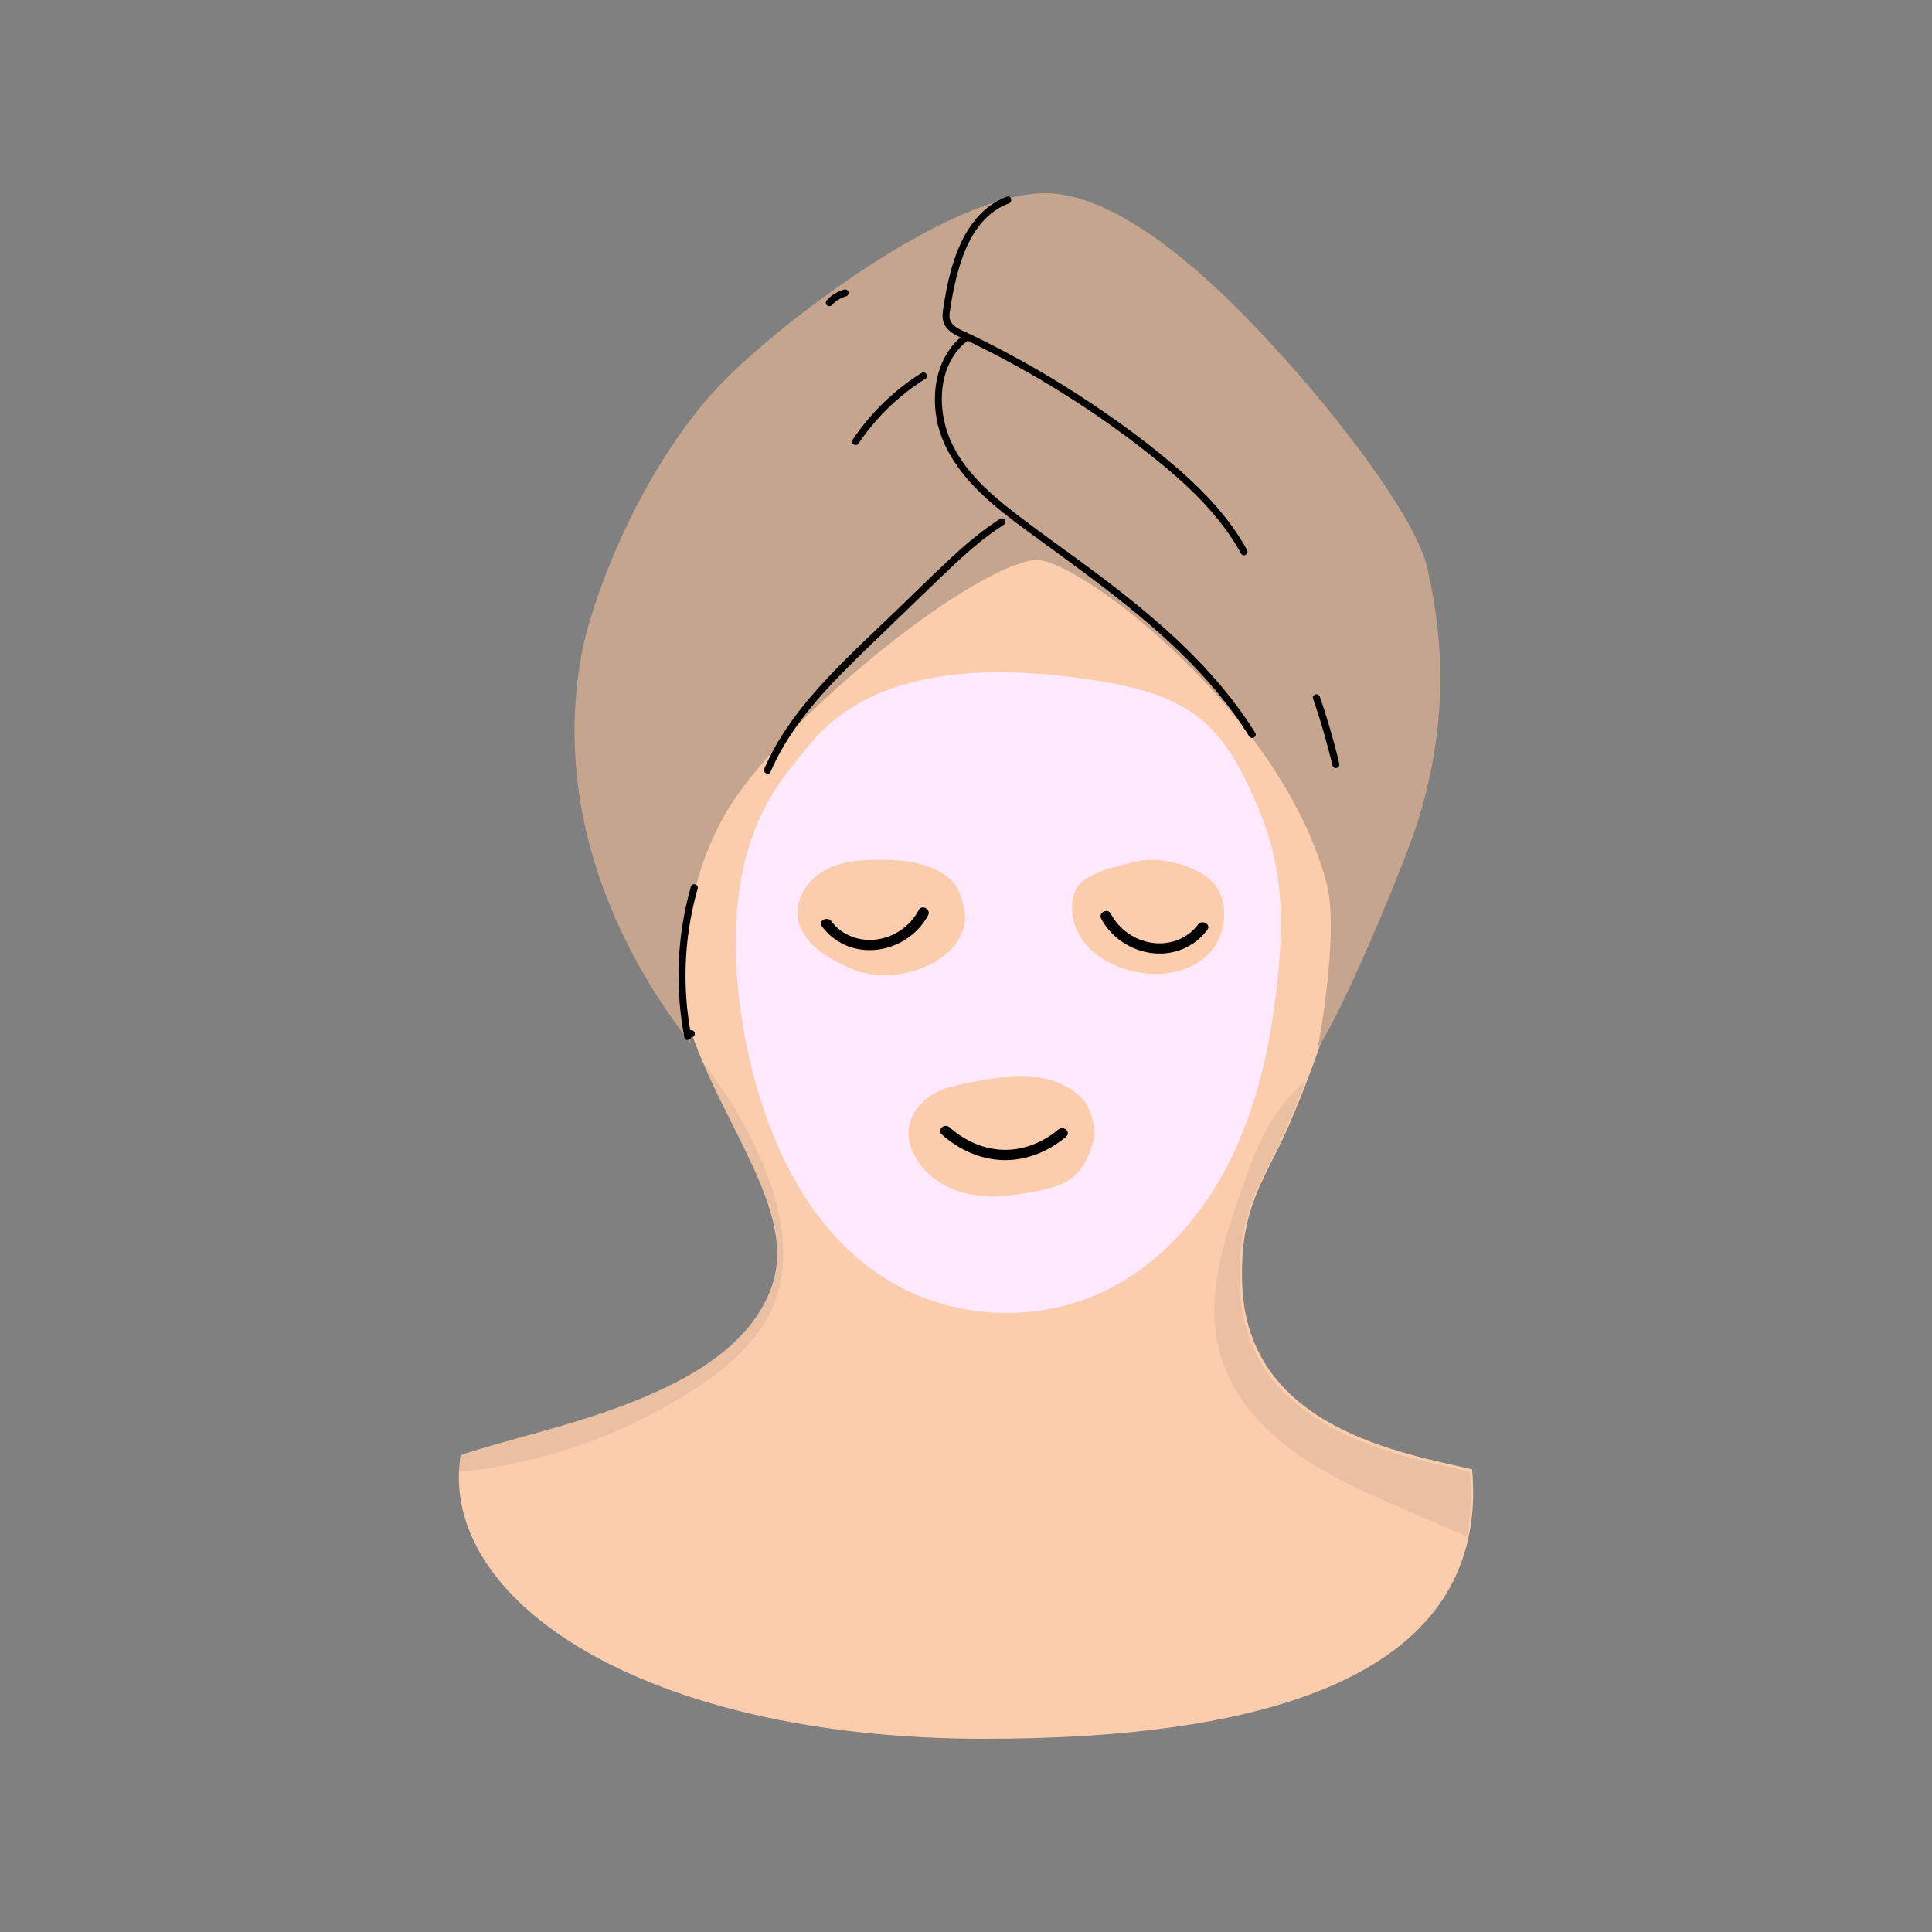 <?xml version="1.0" encoding="UTF-8"?>
<svg data-bbox="47.5 20 105.001 160" viewBox="0 0 200 200" height="200" width="200" xmlns="http://www.w3.org/2000/svg" data-type="color">
    <rect x="0" y="0" width="200" height="200" fill="#808080" stroke="none"/>
    <g>
        <path d="M128.593 132.995c-.301-8.151 2.392-10.876 4.815-16.451 2.431-5.593 6.092-15.5 6.779-22.443.812-8.207-2.747-16.749-7.177-24.147-4.059-6.78-12.465-21.464-27.789-21.382-13.612.072-31.745 21.002-33.493 31.336-1.744 10.31-2.344 20.024-.552 25.806 3.313 10.691 11.595 19.696 8.649 27.65-4.233 11.429-23.676 14.323-32.141 17.272C45.282 165.627 66.573 180 101.909 180c29.261 0 52.329-6.507 50.489-27.889-6.994-1.659-23.253-4.185-23.805-19.116" fill="#FCCDAC" data-color="1"/>
        <path d="M134.298 38.618C129.746 33.429 117.735 20 108.166 20c-9.938 0-27.972 13.782-33.862 20.092-7.913 8.479-13.051 21.61-14.17 28.018-2.577 14.747 2.664 28.698 11.344 39.89 0 0-2.878-12.324 3.562-23.668 5.337-9.401 25.028-25.438 32.021-26.359 4.197-.553 25.764 15.853 30.303 33.612 1.113 4.354-.395 14.177-.986 16.975 2.696-3.941 9.292-19.715 10.617-24.228 2.76-9.401 2.576-17.696.736-25.622-1.106-4.767-8.096-14.01-13.433-20.092" fill="#C6A58F" data-color="2"/>
        <path d="M124.017 95.711c-1.058 1.428-2.857 2.137-4.678 1.899-1.913-.25-3.513-1.436-4.372-3.048-.327-.612-1.299-.074-.973.538 1.032 1.936 3.02 3.301 5.301 3.57 2.258.266 4.396-.669 5.695-2.421.417-.563-.56-1.096-.973-.538"/>
        <path d="M95.105 94.207a5.83 5.83 0 0 1-4.372 3.047c-1.82.24-3.621-.472-4.678-1.899-.413-.557-1.39-.025-.973.538 1.299 1.753 3.436 2.688 5.695 2.421 2.282-.269 4.269-1.634 5.301-3.57.325-.61-.647-1.15-.973-.537"/>
        <path d="M109.568 116.923c-1.569 1.307-3.543 2.146-5.659 2.106-2.131-.041-4.082-.979-5.618-2.336-.529-.468-1.327.284-.797.753 1.755 1.551 3.981 2.602 6.414 2.648 2.418.046 4.665-.927 6.455-2.418.547-.454-.252-1.205-.795-.753"/>
        <path d="M124.7 86.385c-3.823-.664-7.793-.431-11.491.711-.625.193-.357 1.13.273.935a23.6 23.6 0 0 1 10.946-.711c.272.047.553-.071.631-.339.067-.235-.085-.549-.359-.596"/>
        <path d="M98.109 86.564c-2.688-1.576-5.869-2.386-9.03-2.317-.913.02-1.825.117-2.722.278-.272.049-.427.359-.358.597.078.269.358.388.631.339 2.922-.527 5.979-.202 8.731.855.775.298 1.52.669 2.231 1.086.562.329 1.077-.509.517-.838"/>
        <path d="m103.144 102.534-.019-.031z"/>
        <path d="m103.907 100.684.01-.002.001-.001-.019.003c-.009.002-.011.004.008 0"/>
        <path d="m103.917 100.68.004-.006-.023.009z"/>
        <path d="M103.917 100.68h.001l.004-.007-.001.001z"/>
        <path d="m103.598 103.037.019.015z"/>
        <path d="m104.234 103.365-.031-.007q-.019 0 .031.007"/>
        <path d="m104.006 103.304-.02-.011c-.003 0 .001.002.02.011"/>
        <path d="M103.773 100.68c.02.004.017.002.008-.001-.019-.003-.035-.004-.008.001"/>
        <path d="M103.928 100.664c.015-.025.002-.011 0 0"/>
        <path d="m103.915 100.684.002-.003v.001z"/>
        <path d="M102.899 101.817q.009.053.005-.023z"/>
        <path d="M103.917 100.682v-.001l.001-.001h-.001z"/>
        <path d="M103.922 100.68q.003 0 0 0"/>
        <path d="M103.922 100.68q.003 0 0 0c-.004.008-.006.01.015-.016l-.011.007z"/>
        <path d="m103.922 100.673-.004.007h.004l.004-.009z"/>
        <path d="m103.917 100.681.005-.001h-.004z"/>
        <path d="m102.959 101.694.011-.013q-.06.049-.011.013"/>
        <path d="m102.978 101.677.012-.004.014-.008H103z"/>
        <path d="M103 101.666h.004l.002-.002-.004.001z"/>
        <path d="m102.99 101.674.029-.009-.015.001z"/>
        <path d="M103.006 101.664q.025-.014-.004 0z"/>
        <path d="m103.004 101.666.015-.001.005-.002-.018.001z"/>
        <path d="m103 101.666.002-.001q-.045.003-.002.001"/>
        <path d="M104.89 99.132c-.264-.079-.623.098-.673.418a6.5 6.5 0 0 1-.223.906l-.061.193-.011.025.001-.001.006-.009c.002-.011.015-.025 0 0l-.001.002-.002.005.011-.007c-.02.026-.019.024-.015.016l-.005.001-.002.002-.01.017.01-.017.001-.002-.01.002c-.019.004-.016.003-.008 0l-.028.005c.038.005-.05-.005-.052-.005l-.037-.005c.01.003.012.005-.008.001-.027-.005-.012-.004.008-.001l-.048-.014c-.061-.024-.122-.043-.182-.069a1.4 1.4 0 0 0-.425-.122 1.1 1.1 0 0 0-.783.233c-.539.422-.607 1.091-.437 1.748.128.495.413.912.749 1.263.441.461.975.803 1.595.841.296.018.547-.288.547-.599a.585.585 0 0 0-.547-.599l-.047-.004.031.007q-.05-.007-.031-.007-.038-.007-.075-.017c-.015-.004-.136-.049-.143-.048l.02.011a1.8 1.8 0 0 1-.407-.267l.019.015-.027-.024q-.073-.068-.143-.139a4 4 0 0 1-.202-.226l-.084-.106c-.008-.01-.025-.038-.035-.054l.019.031-.019-.031a1.2 1.2 0 0 1-.147-.308 3 3 0 0 1-.054-.229c-.003-.017-.022-.111-.027-.145q-.003.014-.001-.004-.002-.013.001-.003l.005-.033.001.014.004-.019.005-.016-.005.009.008-.025-.012.014.014-.018q.01-.027.002-.003.015-.018.01-.009l.03-.034q-.05.035.011-.013l-.011.013.017-.012.014-.008-.012.004.023-.012q-.044.002.002-.001.029-.015.004 0l.018-.001-.005.002h.006l.02.001-.013-.004q.077.007.013.004c.065.019.127.048.19.075.325.14.691.198 1.029.071.396-.148.611-.488.744-.906.108-.339.208-.682.264-1.036.048-.318-.08-.645-.384-.737"/>
        <path d="M103.046 101.665q.064.003-.013-.004z"/>
        <path d="m102.915 101.743.003-.002.001-.005-.002.003z"/>
        <path d="m102.897 101.813.001.003.005-.023-.001-.014z"/>
        <path d="m102.915 101.743.001-.004-.014.018z"/>
        <path d="M102.919 101.736q.007-.024-.002.003z"/>
        <path d="m102.919 101.736-.001.005.012-.013q.003-.01-.011.008"/>
        <path d="M102.897 101.813v.004l.001.004.001-.004h-.001z"/>
        <path d="m102.912 101.759.017-.032-.012.013z"/>
        <path d="m102.898 101.821-.001-.004q-.002.018.001.004"/>
        <path d="m102.907 101.768.005-.009.004-.016z"/>
        <path d="M122.083 48.648c-2.87-2.506-5.96-4.783-9.126-6.901a101 101 0 0 0-12.768-7.26c-.633-.302-1.569-.618-1.824-1.346-.149-.425-.034-.914.034-1.344q.087-.554.187-1.106c.135-.736.292-1.467.482-2.191.7-2.677 1.907-5.582 4.439-7.01q.445-.25.925-.429c.436-.162.247-.865-.194-.701-2.852 1.059-4.486 3.689-5.425 6.447-.494 1.452-.817 2.959-1.064 4.471-.135.825-.373 1.768.138 2.515.466.682 1.266 1.004 1.985 1.346a101 101 0 0 1 10.54 5.82 97 97 0 0 1 9.738 7.005c2.878 2.363 5.619 4.984 7.617 8.149q.369.585.703 1.192c.226.41.856.044.629-.367-1.762-3.198-4.279-5.9-7.016-8.29"/>
        <path d="M122.809 67.146c-2.713-2.65-5.664-5.044-8.681-7.338-3.035-2.308-6.184-4.466-9.197-6.801-2.813-2.18-5.7-4.803-6.868-8.268-.954-2.832-.822-6.387 1.273-8.7.255-.282.536-.539.835-.774.368-.29-.151-.801-.515-.514-2.554 2.009-3.245 5.488-2.709 8.552.628 3.592 3.069 6.503 5.759 8.825 1.453 1.255 3.009 2.384 4.559 3.515 1.557 1.137 3.118 2.269 4.666 3.419 3.107 2.308 6.167 4.692 9.014 7.318 2.827 2.607 5.444 5.461 7.595 8.654q.394.585.767 1.184c.247.396.878.032.629-.367-1.992-3.192-4.438-6.078-7.127-8.705"/>
        <path d="M103.53 53.707c-1.997 1.273-3.79 2.83-5.511 4.449-1.836 1.728-3.636 3.495-5.451 5.245-3.296 3.179-6.738 6.283-9.589 9.88-1.532 1.932-2.877 4.01-3.853 6.278-.183.425.445.796.629.367 1.727-4.014 4.581-7.372 7.624-10.458 1.638-1.66 3.332-3.265 5.01-4.885 1.807-1.743 3.609-3.493 5.423-5.229 1.902-1.82 3.857-3.601 6.084-5.021.396-.25.031-.879-.366-.626"/>
        <path d="M95.414 38.6a24 24 0 0 0-7.16 6.936c-.262.39.369.754.629.367a23.1 23.1 0 0 1 6.898-6.675c.397-.248.032-.877-.367-.628"/>
        <path d="M136.63 72.128c-.152-.44-.856-.251-.703.193a74 74 0 0 1 2.012 6.932c.108.455.811.262.703-.193a73 73 0 0 0-2.012-6.932"/>
        <path d="m86.525 31.202.005-.004-.003.001z"/>
        <path d="M87.384 29.978a3.8 3.8 0 0 0-1.79 1.098c-.128.141-.15.377 0 .514.14.128.379.15.515 0q.157-.173.334-.323l.081-.066c-.014.011-.033.024.001-.001l.001-.001.009-.007-.007.006.05-.036q.097-.07.199-.132.199-.121.411-.217l.005-.003-.019.008.019-.008.042-.017.1-.037q.119-.042.241-.076c.183-.051.315-.26.254-.447a.37.37 0 0 0-.446-.255"/>
        <path d="m87.176 30.817.019-.008c.028-.013.002-.001-.019.008"/>
        <path d="M71.573 106.648c-.469 0-.47.727 0 .727.469.001.47-.727 0-.727"/>
        <path d="M71.521 91.795a33.8 33.8 0 0 0-.669 15.599c.088.459.79.265.703-.193a33 33 0 0 1-.093-11.893q.297-1.679.762-3.32c.127-.451-.576-.643-.703-.193"/>
        <path d="M129.356 81.589c-1.177-2.517-2.59-4.995-4.677-6.828-3.092-2.715-7.301-3.717-11.366-4.34-9.916-1.52-21.617-1.607-28.596 5.612-.987 1.02-2.732 3.269-3.58 4.407-5.612 7.52-5.753 17.857-3.989 27.077 1.898 9.918 6.395 20.071 15.081 25.197 6.713 3.962 15.435 4.269 22.409.792 5.564-2.774 9.862-7.714 12.645-13.278 2.784-5.566 4.15-11.744 4.874-17.925.531-4.535.725-9.176-.278-13.63-.552-2.451-1.46-4.81-2.523-7.084M89.53 100.745c-.881-.211-1.719-.577-2.531-.98-2.052-1.021-4.17-2.602-4.421-4.882-.19-1.718.805-3.421 2.217-4.414s3.175-1.367 4.9-1.436c3.171-.126 6.979.014 9.066 2.409.629.723 1.213 2.701 1.152 3.659-.274 4.264-6.235 6.643-10.383 5.644m23.766 16.907c-.41 1.642-.992 3.239-2.357 4.31s-3.703 1.359-5.412 1.648c-2.261.382-4.645.368-6.782-.466-2.136-.835-3.993-2.582-4.574-4.805-.58-2.223.798-4.246 2.833-5.306 1.542-.804 6.46-1.577 8.197-1.642 2.766-.103 5.328.718 6.865 2.36.953 1.019 1.358 3.389 1.23 3.901m11.656-18.748c-2.235 2.095-5.734 2.349-8.633 1.369-1.889-.638-3.68-1.809-4.636-3.563-.955-1.753-1.1-4.38.497-5.577.654-.49 2.192-1.143 2.989-1.324 1.327-.302 2.404-.75 3.763-.79 1.994-.058 4.476.608 6.068 1.811 2.441 1.847 2.187 5.979-.048 8.074" fill="#FFE9FF" data-color="3"/>
        <path d="M128.35 133.238c-.301-8.151 2.392-10.876 4.815-16.451a119 119 0 0 0 2.008-4.942 19 19 0 0 0-3.794 4.591c-1.208 2.059-2.011 4.324-2.801 6.576-1.948 5.554-3.874 11.554-2.251 17.211 1.176 4.1 4.131 7.511 7.583 10.026s7.408 4.236 11.328 5.937l6.456 2.802.151.064c.403-2.051.517-4.279.308-6.699-6.992-1.659-23.251-4.184-23.803-19.115" opacity=".07"/>
        <path d="M72.756 109.97c3.771 8.857 9.615 16.519 7.068 23.394-4.233 11.429-23.676 14.323-32.141 17.272a15 15 0 0 0-.169 1.732c8.543-.846 16.894-3.752 24.195-8.443 3.563-2.289 7.03-5.2 8.537-9.263 1.774-4.781.482-10.213-1.58-14.867a46 46 0 0 0-5.91-9.825" opacity=".07"/>
    </g>
</svg>
